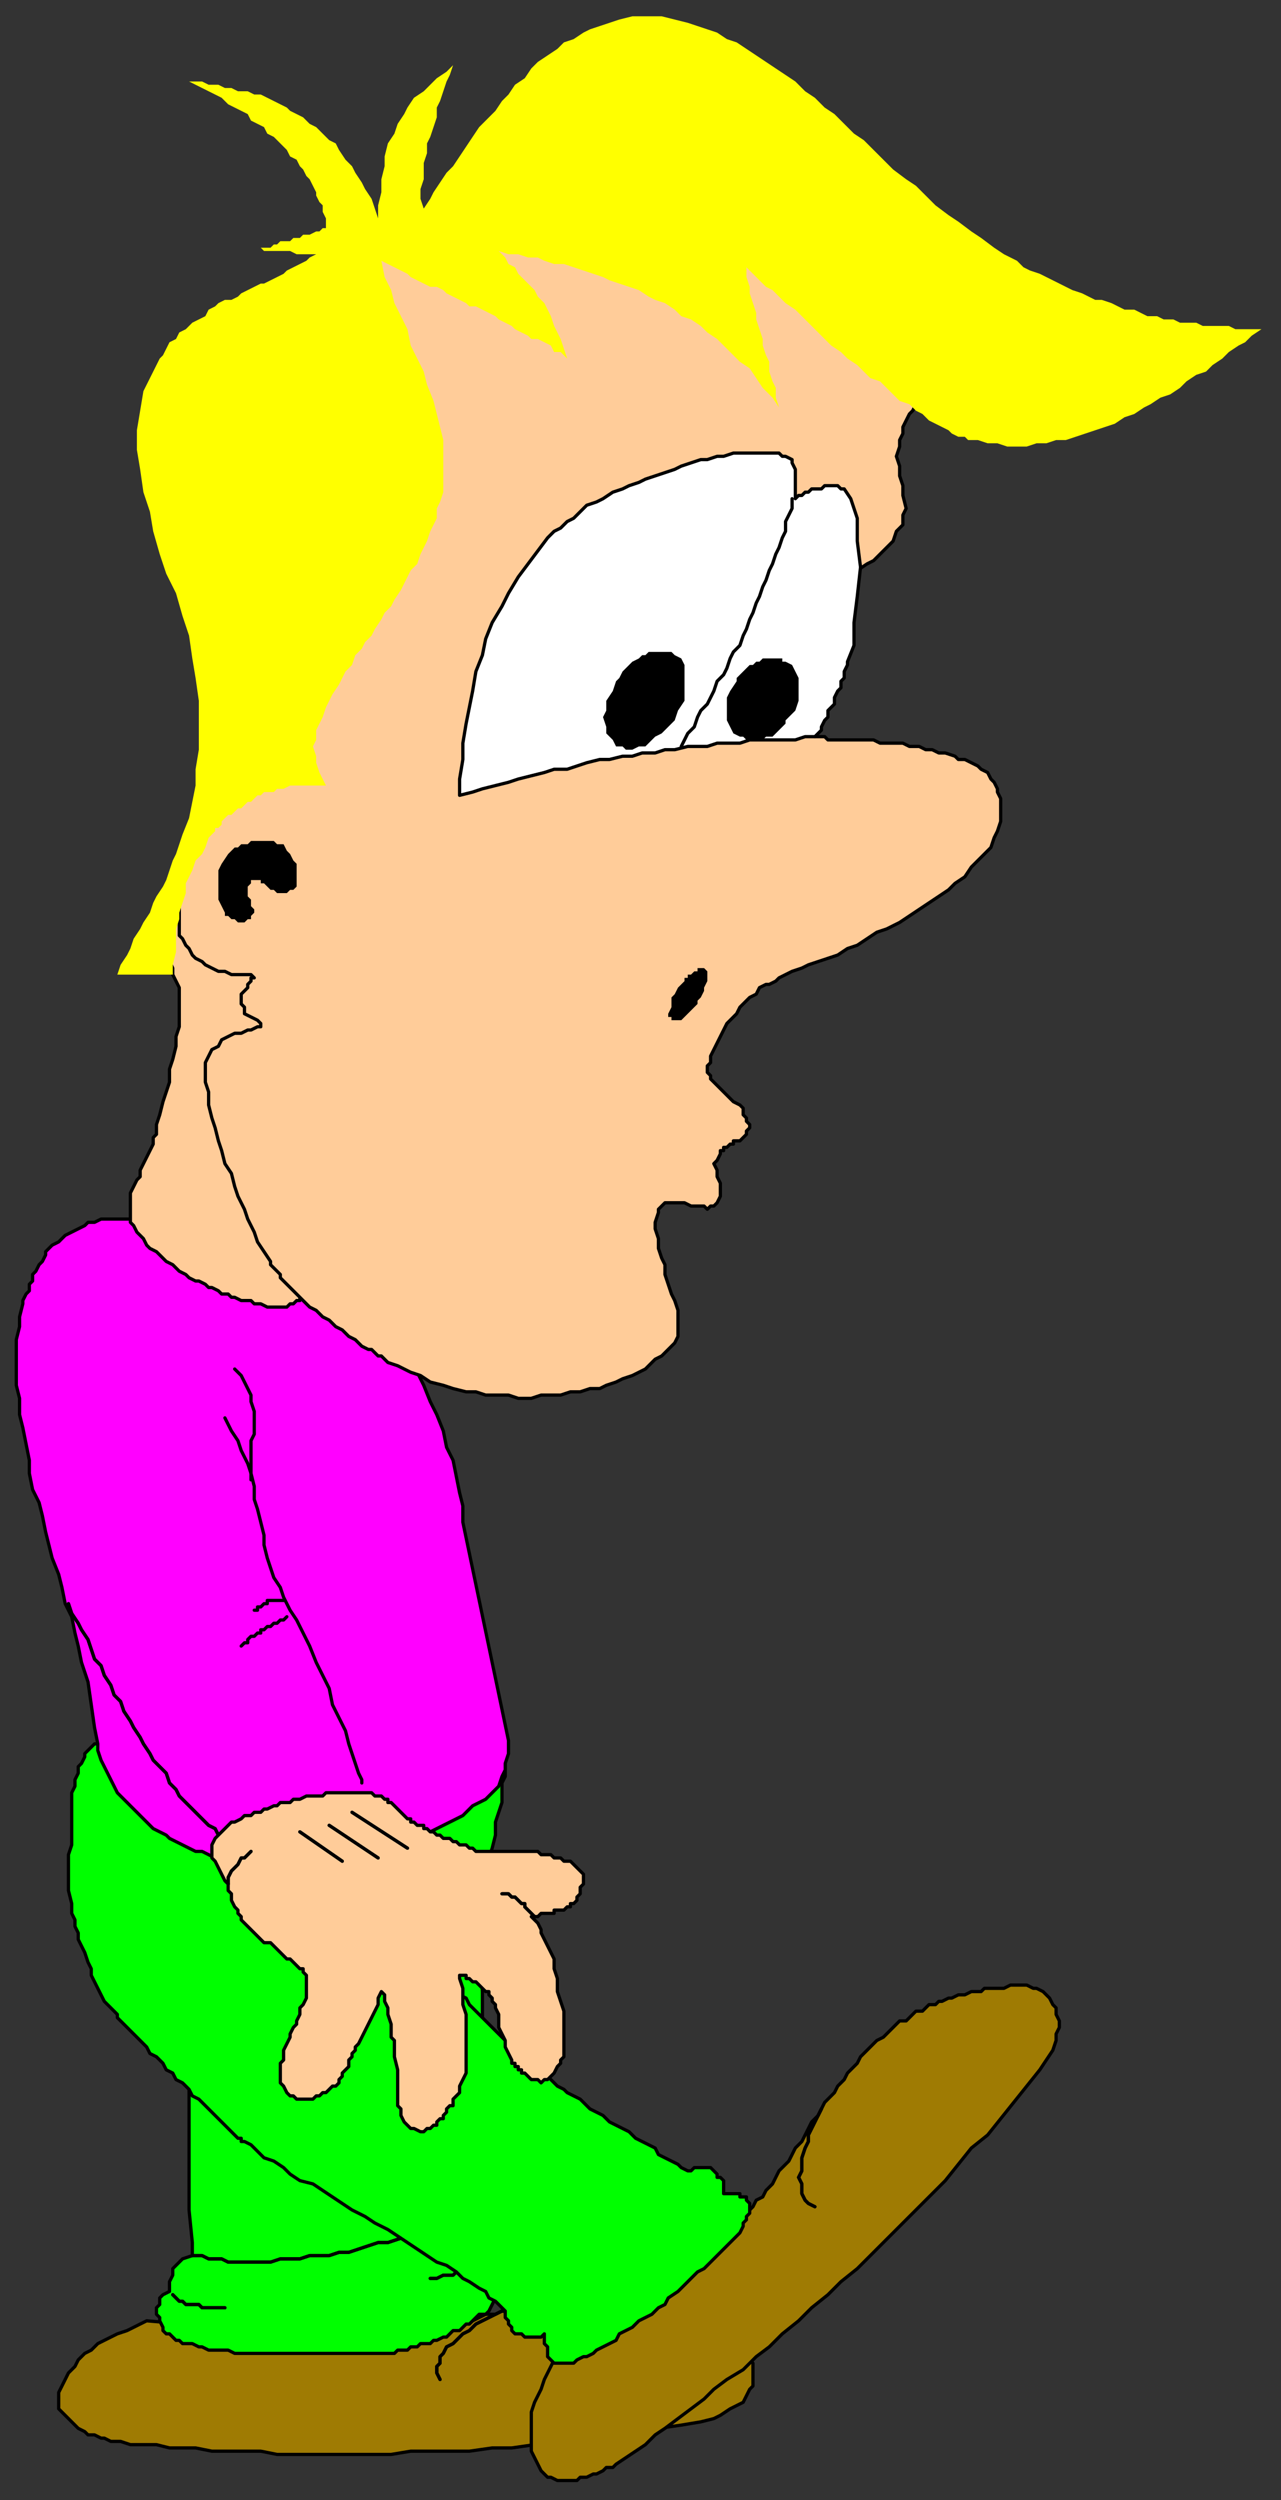 <?xml version="1.0" encoding="UTF-8" standalone="no"?>
<svg
   xmlns:dc="http://purl.org/dc/elements/1.1/"
   xmlns:cc="http://creativecommons.org/ns#"
   xmlns:rdf="http://www.w3.org/1999/02/22-rdf-syntax-ns#"
   xmlns:svg="http://www.w3.org/2000/svg"
   xmlns="http://www.w3.org/2000/svg"
   xmlns:sodipodi="http://sodipodi.sourceforge.net/DTD/sodipodi-0.dtd"
   xmlns:inkscape="http://www.inkscape.org/namespaces/inkscape"
   version="1.0"
   width="103.981mm"
   height="202.935mm"
   id="svg101"
   sodipodi:docname="ANIMA013.WMF">
  <rect width="100%" height="100%" fill="#333333" stroke="none"/>
  <sodipodi:namedview
     pagecolor="#ffffff"
     bordercolor="#666666"
     borderopacity="1"
     objecttolerance="10"
     gridtolerance="10"
     guidetolerance="10"
     inkscape:pageopacity="0"
     inkscape:pageshadow="2"
     inkscape:window-width="640"
     inkscape:window-height="480"
     id="namedview103" />
  <defs
     id="defs3">
    <pattern
       id="WMFhbasepattern"
       patternUnits="userSpaceOnUse"
       width="6"
       height="6"
       x="0"
       y="0" />
  </defs>
  <path
     style="fill:#9f7b03;fill-rule:evenodd;fill-opacity:1;stroke:#000000;stroke-width:1px;stroke-linecap:round;stroke-linejoin:round;stroke-miterlimit:4;stroke-dasharray:none;stroke-opacity:1;"
     d="  M 45,712   L 114,718   L 116,718   L 118,718   L 120,717   L 123,717   L 125,717   L 127,716   L 129,716   L 131,715   L 134,715   L 136,714   L 138,714   L 140,713   L 143,712   L 145,712   L 147,711   L 149,710   L 152,710   L 154,709   L 156,709   L 158,708   L 161,707   L 163,707   L 165,706   L 167,706   L 170,705   L 172,705   L 174,705   L 176,704   L 178,704   L 181,704   L 183,704   L 185,704   L 186,704   L 188,704   L 189,704   L 191,704   L 192,704   L 194,704   L 195,705   L 196,705   L 198,705   L 199,706   L 201,706   L 202,706   L 204,707   L 205,707   L 206,708   L 208,708   L 209,709   L 210,709   L 212,710   L 213,711   L 214,711   L 216,712   L 217,713   L 218,713   L 219,714   L 221,715   L 222,716   L 223,717   L 224,717   L 225,718   L 227,719   L 228,720   L 229,721   L 229,722   L 230,724   L 231,725   L 231,727   L 231,728   L 231,730   L 231,732   L 230,733   L 229,735   L 228,737   L 226,738   L 224,739   L 221,741   L 219,742   L 215,743   L 209,744   L 202,745   L 196,746   L 190,747   L 183,748   L 177,749   L 170,750   L 164,750   L 157,751   L 151,751   L 144,752   L 138,752   L 132,752   L 126,752   L 120,753   L 114,753   L 108,753   L 102,753   L 96,753   L 91,753   L 85,753   L 80,752   L 75,752   L 70,752   L 65,752   L 60,751   L 56,751   L 52,751   L 48,750   L 44,750   L 40,750   L 37,749   L 35,749   L 34,749   L 32,748   L 31,748   L 29,747   L 27,747   L 26,746   L 24,745   L 23,744   L 22,743   L 21,742   L 20,741   L 19,740   L 18,739   L 18,737   L 18,736   L 18,734   L 19,732   L 20,730   L 21,728   L 23,726   L 24,724   L 26,722   L 28,721   L 30,719   L 32,718   L 34,717   L 36,716   L 39,715   L 41,714   L 43,713   L 45,712  z "
     id="path5" />
  <path
     style="fill:none;stroke:#000000;stroke-width:1px;stroke-linecap:round;stroke-linejoin:round;stroke-miterlimit:4;stroke-dasharray:none;stroke-opacity:1;"
     d="  M 156,709   L 154,709   L 152,710   L 150,711   L 148,712   L 146,713   L 144,715   L 142,716   L 141,717   L 139,719   L 137,720   L 136,722   L 135,723   L 135,725   L 134,726   L 134,728   L 135,730  "
     id="path7" />
  <path
     style="fill:none;stroke:#000000;stroke-width:1px;stroke-linecap:round;stroke-linejoin:round;stroke-miterlimit:4;stroke-dasharray:none;stroke-opacity:1;"
     d="  M 156,709   L 154,709   L 152,710   L 150,711   L 148,712   L 146,713   L 144,715   L 142,716   L 141,717   L 139,719   L 137,720   L 136,722   L 135,723   L 135,725   L 134,726   L 134,728   L 135,730  "
     id="path9" />
  <path
     style="fill:#9f7b03;fill-rule:evenodd;fill-opacity:1;stroke:#000000;stroke-width:1px;stroke-linecap:round;stroke-linejoin:round;stroke-miterlimit:4;stroke-dasharray:none;stroke-opacity:1;"
     d="  M 171,722   L 226,682   L 228,680   L 229,679   L 231,677   L 232,675   L 234,674   L 235,672   L 237,670   L 238,668   L 239,666   L 240,665   L 242,663   L 243,661   L 244,659   L 246,657   L 247,655   L 248,653   L 249,651   L 251,649   L 252,647   L 253,645   L 255,643   L 256,642   L 257,640   L 259,638   L 260,636   L 262,634   L 263,633   L 264,631   L 266,629   L 267,628   L 269,626   L 271,625   L 272,624   L 273,623   L 274,622   L 275,621   L 276,620   L 278,620   L 279,619   L 280,618   L 281,617   L 283,617   L 284,616   L 285,615   L 287,615   L 288,614   L 289,614   L 291,613   L 292,613   L 294,612   L 295,612   L 296,612   L 298,611   L 300,611   L 301,611   L 302,610   L 304,610   L 305,610   L 307,610   L 308,610   L 310,609   L 311,609   L 312,609   L 314,609   L 315,609   L 317,610   L 318,610   L 320,611   L 321,612   L 322,613   L 323,615   L 324,616   L 324,618   L 325,620   L 325,622   L 324,624   L 324,626   L 323,629   L 321,632   L 319,635   L 315,640   L 311,645   L 307,650   L 303,655   L 298,659   L 294,664   L 290,669   L 285,674   L 281,678   L 276,683   L 272,687   L 267,692   L 263,696   L 258,700   L 254,704   L 249,708   L 245,712   L 240,716   L 236,720   L 232,723   L 228,727   L 223,730   L 219,733   L 216,736   L 212,739   L 208,742   L 204,745   L 201,747   L 198,750   L 195,752   L 192,754   L 189,756   L 188,757   L 186,757   L 185,758   L 183,759   L 182,759   L 180,760   L 178,760   L 177,761   L 175,761   L 174,761   L 172,761   L 171,761   L 169,760   L 168,760   L 167,759   L 166,758   L 165,756   L 164,754   L 163,752   L 163,750   L 163,747   L 163,745   L 163,742   L 163,740   L 164,737   L 165,735   L 166,733   L 167,730   L 168,728   L 169,726   L 170,724   L 171,722  z "
     id="path11" />
  <path
     style="fill:none;stroke:#000000;stroke-width:1px;stroke-linecap:round;stroke-linejoin:round;stroke-miterlimit:4;stroke-dasharray:none;stroke-opacity:1;"
     d="  M 252,647   L 251,649   L 250,651   L 249,653   L 248,655   L 248,657   L 247,659   L 246,662   L 246,664   L 246,666   L 245,668   L 246,670   L 246,672   L 246,673   L 247,675   L 248,676   L 250,677  "
     id="path13" />
  <path
     style="fill:none;stroke:#000000;stroke-width:1px;stroke-linecap:round;stroke-linejoin:round;stroke-miterlimit:4;stroke-dasharray:none;stroke-opacity:1;"
     d="  M 252,647   L 251,649   L 250,651   L 249,653   L 248,655   L 248,657   L 247,659   L 246,662   L 246,664   L 246,666   L 245,668   L 246,670   L 246,672   L 246,673   L 247,675   L 248,676   L 250,677  "
     id="path15" />
  <path
     style="fill:#00ff00;fill-rule:evenodd;fill-opacity:1;stroke:#000000;stroke-width:1px;stroke-linecap:round;stroke-linejoin:round;stroke-miterlimit:4;stroke-dasharray:none;stroke-opacity:1;"
     d="  M 146,573   L 147,585   L 147,598   L 148,611   L 148,625   L 148,638   L 149,651   L 150,664   L 150,677   L 151,678   L 152,680   L 152,682   L 152,684   L 152,685   L 152,687   L 151,690   L 150,692   L 152,693   L 153,695   L 154,697   L 153,699   L 153,702   L 152,705   L 151,707   L 150,709   L 149,710   L 147,710   L 146,711   L 145,712   L 144,713   L 143,713   L 142,714   L 141,715   L 139,715   L 138,716   L 137,717   L 136,717   L 134,718   L 133,718   L 132,719   L 131,719   L 129,719   L 128,720   L 127,720   L 126,720   L 125,721   L 124,721   L 123,721   L 122,721   L 121,722   L 120,722   L 120,722   L 119,722   L 118,722   L 118,722   L 117,722   L 117,722   L 113,722   L 110,722   L 106,722   L 103,722   L 100,722   L 97,722   L 94,722   L 91,722   L 88,722   L 85,722   L 82,722   L 80,722   L 77,722   L 75,722   L 72,722   L 70,721   L 68,721   L 66,721   L 64,721   L 62,720   L 61,720   L 59,719   L 58,719   L 56,719   L 55,718   L 54,718   L 53,717   L 52,716   L 51,716   L 50,715   L 50,715   L 50,714   L 49,712   L 49,711   L 48,710   L 48,708   L 49,707   L 49,705   L 50,704   L 52,703   L 52,703   L 52,701   L 52,700   L 53,698   L 53,696   L 54,695   L 56,693   L 59,692   L 59,688   L 58,678   L 58,665   L 58,650   L 58,635   L 58,622   L 59,613   L 60,609   L 63,607   L 67,606   L 70,604   L 73,603   L 77,602   L 81,600   L 84,599   L 87,598   L 91,596   L 94,595   L 98,594   L 101,592   L 105,591   L 108,590   L 111,589   L 114,588   L 117,586   L 120,585   L 123,584   L 126,583   L 128,582   L 131,581   L 133,580   L 135,579   L 137,578   L 139,577   L 141,577   L 142,576   L 143,575   L 144,574   L 145,573   L 146,573  z "
     id="path17" />
  <path
     style="fill:none;stroke:#000000;stroke-width:1px;stroke-linecap:round;stroke-linejoin:round;stroke-miterlimit:4;stroke-dasharray:none;stroke-opacity:1;"
     d="  M 53,704   L 53,704   L 54,705   L 54,705   L 55,706   L 56,706   L 57,707   L 58,707   L 60,707   L 61,707   L 62,708   L 63,708   L 64,708   L 65,708   L 67,708   L 68,708   L 69,708  "
     id="path19" />
  <path
     style="fill:none;stroke:#000000;stroke-width:1px;stroke-linecap:round;stroke-linejoin:round;stroke-miterlimit:4;stroke-dasharray:none;stroke-opacity:1;"
     d="  M 53,704   L 53,704   L 54,705   L 54,705   L 55,706   L 56,706   L 57,707   L 58,707   L 60,707   L 61,707   L 62,708   L 63,708   L 64,708   L 65,708   L 67,708   L 68,708   L 69,708  "
     id="path21" />
  <path
     style="fill:none;stroke:#000000;stroke-width:1px;stroke-linecap:round;stroke-linejoin:round;stroke-miterlimit:4;stroke-dasharray:none;stroke-opacity:1;"
     d="  M 59,692   L 62,692   L 64,693   L 66,693   L 68,693   L 70,694   L 73,694   L 76,694   L 78,694   L 81,694   L 83,694   L 86,693   L 89,693   L 92,693   L 95,692   L 98,692   L 101,692   L 104,691   L 107,691   L 110,690   L 113,689   L 116,688   L 119,688   L 122,687   L 125,686   L 128,685   L 131,684   L 134,683   L 137,682   L 140,681   L 143,680   L 146,678   L 149,677  "
     id="path23" />
  <path
     style="fill:none;stroke:#000000;stroke-width:1px;stroke-linecap:round;stroke-linejoin:round;stroke-miterlimit:4;stroke-dasharray:none;stroke-opacity:1;"
     d="  M 59,692   L 62,692   L 64,693   L 66,693   L 68,693   L 70,694   L 73,694   L 76,694   L 78,694   L 81,694   L 83,694   L 86,693   L 89,693   L 92,693   L 95,692   L 98,692   L 101,692   L 104,691   L 107,691   L 110,690   L 113,689   L 116,688   L 119,688   L 122,687   L 125,686   L 128,685   L 131,684   L 134,683   L 137,682   L 140,681   L 143,680   L 146,678   L 149,677  "
     id="path25" />
  <path
     style="fill:none;stroke:#000000;stroke-width:1px;stroke-linecap:round;stroke-linejoin:round;stroke-miterlimit:4;stroke-dasharray:none;stroke-opacity:1;"
     d="  M 132,699   L 133,699   L 134,699   L 136,698   L 137,698   L 138,698   L 139,698   L 140,697   L 141,697   L 143,696   L 144,696   L 145,696   L 146,695   L 147,694   L 148,694   L 149,693   L 150,692  "
     id="path27" />
  <path
     style="fill:none;stroke:#000000;stroke-width:1px;stroke-linecap:round;stroke-linejoin:round;stroke-miterlimit:4;stroke-dasharray:none;stroke-opacity:1;"
     d="  M 132,699   L 133,699   L 134,699   L 136,698   L 137,698   L 138,698   L 139,698   L 140,697   L 141,697   L 143,696   L 144,696   L 145,696   L 146,695   L 147,694   L 148,694   L 149,693   L 150,692  "
     id="path29" />
  <path
     style="fill:#00ff00;fill-rule:evenodd;fill-opacity:1;stroke:#000000;stroke-width:1px;stroke-linecap:round;stroke-linejoin:round;stroke-miterlimit:4;stroke-dasharray:none;stroke-opacity:1;"
     d="  M 155,541   L 155,543   L 155,545   L 154,547   L 154,550   L 154,553   L 153,556   L 152,559   L 152,563   L 151,567   L 150,570   L 149,574   L 148,577   L 147,581   L 145,584   L 144,587   L 143,589   L 142,592   L 141,595   L 140,597   L 139,599   L 138,601   L 138,603   L 138,604   L 137,606   L 138,608   L 140,610   L 141,612   L 143,613   L 144,615   L 146,617   L 148,619   L 150,621   L 152,623   L 154,625   L 156,627   L 158,628   L 160,630   L 162,632   L 163,633   L 164,635   L 165,635   L 165,635   L 165,635   L 166,636   L 167,636   L 168,637   L 169,638   L 170,639   L 171,640   L 173,641   L 174,642   L 176,643   L 178,644   L 179,645   L 181,647   L 183,648   L 185,649   L 187,651   L 189,652   L 191,653   L 193,654   L 195,656   L 197,657   L 199,658   L 201,659   L 202,661   L 204,662   L 206,663   L 208,664   L 209,665   L 211,666   L 212,666   L 213,665   L 213,665   L 214,665   L 215,665   L 216,665   L 217,665   L 218,665   L 219,666   L 220,667   L 220,668   L 221,668   L 222,669   L 222,670   L 222,671   L 222,672   L 222,673   L 223,673   L 225,673   L 226,673   L 227,673   L 227,674   L 228,674   L 229,674   L 229,675   L 229,675   L 230,676   L 230,677   L 230,677   L 230,678   L 230,679   L 229,680   L 229,681   L 228,682   L 228,683   L 227,685   L 226,686   L 225,687   L 223,689   L 222,690   L 221,691   L 219,693   L 218,694   L 216,696   L 214,697   L 212,699   L 210,701   L 208,703   L 205,705   L 204,707   L 202,708   L 200,710   L 198,711   L 196,712   L 194,714   L 192,715   L 190,716   L 189,718   L 187,719   L 185,720   L 183,721   L 182,722   L 180,723   L 179,723   L 177,724   L 176,725   L 174,725   L 173,725   L 172,725   L 171,725   L 170,725   L 169,724   L 169,724   L 168,723   L 168,722   L 168,721   L 168,720   L 167,719   L 167,718   L 167,717   L 167,716   L 166,717   L 165,717   L 164,717   L 163,717   L 163,717   L 162,717   L 161,717   L 160,716   L 159,716   L 158,716   L 157,715   L 157,714   L 156,713   L 156,712   L 155,711   L 155,709   L 155,709   L 154,708   L 153,707   L 152,706   L 150,705   L 149,703   L 147,702   L 144,700   L 142,699   L 140,697   L 137,695   L 134,694   L 131,692   L 128,690   L 125,688   L 122,686   L 119,684   L 115,682   L 112,680   L 108,678   L 105,676   L 102,674   L 99,672   L 96,670   L 92,669   L 89,667   L 87,665   L 84,663   L 81,662   L 79,660   L 77,658   L 75,657   L 74,657   L 74,656   L 73,656   L 72,655   L 71,654   L 70,653   L 69,652   L 68,651   L 67,650   L 65,648   L 64,647   L 63,646   L 61,644   L 59,643   L 58,641   L 56,639   L 54,638   L 53,636   L 51,635   L 50,633   L 48,631   L 46,630   L 45,628   L 44,627   L 42,625   L 41,624   L 40,623   L 38,621   L 37,620   L 36,619   L 36,618   L 35,617   L 34,616   L 33,615   L 32,614   L 31,612   L 30,610   L 29,608   L 28,606   L 28,604   L 27,602   L 26,599   L 25,597   L 24,595   L 24,593   L 23,591   L 23,589   L 22,587   L 22,584   L 21,580   L 21,577   L 21,573   L 21,569   L 22,566   L 22,562   L 22,559   L 22,557   L 22,556   L 22,554   L 22,552   L 22,550   L 23,548   L 23,546   L 24,544   L 24,542   L 25,541   L 26,539   L 26,538   L 27,537   L 28,536   L 29,535   L 31,535   L 155,541  z "
     id="path31" />
  <path
     style="fill:#ff00ff;fill-rule:evenodd;fill-opacity:1;stroke:#000000;stroke-width:1px;stroke-linecap:round;stroke-linejoin:round;stroke-miterlimit:4;stroke-dasharray:none;stroke-opacity:1;"
     d="  M 20,379   L 22,378   L 24,377   L 26,376   L 27,375   L 29,375   L 31,374   L 32,374   L 34,374   L 36,374   L 37,374   L 39,374   L 40,374   L 42,374   L 43,375   L 44,375   L 46,375   L 47,376   L 48,376   L 50,377   L 51,377   L 52,378   L 54,378   L 55,378   L 56,379   L 58,379   L 59,379   L 60,379   L 62,380   L 63,380   L 64,379   L 66,379   L 67,379   L 68,379   L 70,378   L 71,377   L 72,376   L 73,375   L 73,374   L 74,373   L 75,371   L 76,370   L 77,369   L 78,367   L 79,366   L 80,365   L 81,365   L 82,364   L 83,363   L 85,363   L 86,363   L 87,363   L 89,363   L 90,363   L 91,364   L 93,364   L 94,365   L 96,365   L 97,366   L 98,366   L 99,367   L 101,368   L 102,368   L 103,369   L 104,370   L 106,371   L 107,373   L 108,374   L 109,376   L 109,377   L 110,379   L 110,380   L 111,382   L 111,384   L 111,385   L 111,387   L 111,389   L 112,390   L 112,392   L 113,393   L 113,395   L 116,399   L 118,403   L 121,407   L 123,412   L 125,416   L 128,421   L 130,425   L 132,430   L 134,434   L 136,439   L 137,444   L 139,448   L 140,453   L 141,458   L 142,462   L 142,467   L 156,534   L 156,536   L 156,538   L 155,541   L 155,543   L 154,545   L 153,548   L 152,549   L 150,551   L 149,552   L 147,553   L 145,554   L 143,556   L 142,557   L 140,558   L 138,559   L 136,560   L 134,561   L 132,562   L 130,563   L 128,564   L 126,565   L 124,566   L 121,567   L 119,567   L 117,568   L 115,569   L 113,570   L 110,570   L 108,571   L 106,571   L 104,572   L 102,572   L 100,572   L 97,573   L 95,573   L 93,573   L 91,573   L 89,573   L 87,573   L 84,573   L 82,573   L 80,573   L 78,572   L 76,572   L 74,572   L 72,571   L 70,571   L 68,570   L 66,570   L 64,569   L 62,568   L 60,568   L 58,567   L 56,566   L 54,565   L 52,564   L 51,563   L 49,562   L 47,561   L 45,559   L 44,558   L 42,556   L 41,555   L 39,553   L 38,552   L 36,550   L 35,548   L 34,546   L 33,544   L 32,542   L 31,540   L 30,537   L 30,535   L 29,530   L 28,523   L 27,516   L 25,510   L 24,505   L 23,501   L 23,501   L 22,496   L 20,492   L 19,487   L 18,483   L 16,478   L 15,474   L 14,470   L 13,465   L 12,461   L 10,457   L 9,452   L 9,448   L 8,443   L 7,438   L 6,434   L 6,429   L 5,425   L 5,422   L 5,418   L 5,414   L 5,411   L 6,407   L 6,404   L 7,400   L 7,399   L 8,397   L 9,396   L 9,394   L 10,393   L 10,391   L 11,390   L 12,388   L 13,387   L 14,385   L 14,384   L 15,383   L 16,382   L 18,381   L 19,380   L 20,379  z "
     id="path33" />
  <path
     style="fill:none;stroke:#000000;stroke-width:1px;stroke-linecap:round;stroke-linejoin:round;stroke-miterlimit:4;stroke-dasharray:none;stroke-opacity:1;"
     d="  M 21,492   L 22,495   L 24,498   L 25,500   L 27,503   L 28,506   L 29,509   L 31,511   L 32,514   L 34,517   L 35,520   L 37,522   L 38,525   L 40,528   L 41,530   L 43,533   L 44,535   L 46,538   L 47,540   L 49,542   L 51,544   L 52,547   L 54,549   L 55,551   L 57,553   L 59,555   L 60,556   L 62,558   L 64,560   L 66,561   L 67,563   L 69,564   L 71,565  "
     id="path35" />
  <path
     style="fill:none;stroke:#000000;stroke-width:1px;stroke-linecap:round;stroke-linejoin:round;stroke-miterlimit:4;stroke-dasharray:none;stroke-opacity:1;"
     d="  M 21,492   L 22,495   L 24,498   L 25,500   L 27,503   L 28,506   L 29,509   L 31,511   L 32,514   L 34,517   L 35,520   L 37,522   L 38,525   L 40,528   L 41,530   L 43,533   L 44,535   L 46,538   L 47,540   L 49,542   L 51,544   L 52,547   L 54,549   L 55,551   L 57,553   L 59,555   L 60,556   L 62,558   L 64,560   L 66,561   L 67,563   L 69,564   L 71,565  "
     id="path37" />
  <path
     style="fill:none;stroke:#000000;stroke-width:1px;stroke-linecap:round;stroke-linejoin:round;stroke-miterlimit:4;stroke-dasharray:none;stroke-opacity:1;"
     d="  M 69,435   L 71,439   L 73,442   L 74,445   L 76,449   L 77,452   L 78,456   L 78,460   L 79,463   L 80,467   L 81,471   L 81,474   L 82,478   L 83,481   L 84,484   L 86,487   L 87,490   L 89,494   L 91,497   L 93,501   L 95,505   L 97,510   L 99,514   L 101,518   L 102,523   L 104,527   L 106,531   L 107,535   L 108,538   L 109,541   L 110,544   L 111,546   L 111,547  "
     id="path39" />
  <path
     style="fill:none;stroke:#000000;stroke-width:1px;stroke-linecap:round;stroke-linejoin:round;stroke-miterlimit:4;stroke-dasharray:none;stroke-opacity:1;"
     d="  M 74,505   L 75,504   L 76,504   L 76,503   L 77,502   L 78,502   L 79,501   L 80,501   L 80,500   L 81,500   L 82,499   L 83,499   L 84,498   L 85,498   L 86,497   L 87,497   L 88,496  "
     id="path41" />
  <path
     style="fill:none;stroke:#000000;stroke-width:1px;stroke-linecap:round;stroke-linejoin:round;stroke-miterlimit:4;stroke-dasharray:none;stroke-opacity:1;"
     d="  M 78,494   L 79,494   L 79,493   L 80,493   L 80,493   L 81,492   L 81,492   L 82,492   L 82,491   L 83,491   L 84,491   L 84,491   L 85,491   L 86,491   L 86,491   L 87,491   L 87,491  "
     id="path43" />
  <path
     style="fill:none;stroke:#000000;stroke-width:1px;stroke-linecap:round;stroke-linejoin:round;stroke-miterlimit:4;stroke-dasharray:none;stroke-opacity:1;"
     d="  M 72,420   L 74,422   L 75,424   L 76,426   L 77,428   L 77,430   L 78,433   L 78,435   L 78,438   L 78,440   L 77,442   L 77,444   L 77,447   L 77,449   L 77,451   L 77,453   L 77,454  "
     id="path45" />
  <path
     style="fill:#ffcc99;fill-rule:evenodd;fill-opacity:1;stroke:#000000;stroke-width:1px;stroke-linecap:round;stroke-linejoin:round;stroke-miterlimit:4;stroke-dasharray:none;stroke-opacity:1;"
     d="  M 86,553   L 87,553   L 89,553   L 90,552   L 91,552   L 92,552   L 94,551   L 95,551   L 96,551   L 98,551   L 99,551   L 100,550   L 102,550   L 103,550   L 104,550   L 105,550   L 107,550   L 108,550   L 109,550   L 110,550   L 111,550   L 112,550   L 113,550   L 114,550   L 115,551   L 116,551   L 117,551   L 118,552   L 119,552   L 119,553   L 120,553   L 121,554   L 121,554   L 122,555   L 122,555   L 123,556   L 123,556   L 124,557   L 124,557   L 125,558   L 126,558   L 126,559   L 127,559   L 127,559   L 128,560   L 129,560   L 129,560   L 130,560   L 130,561   L 131,561   L 132,562   L 133,562   L 134,563   L 135,563   L 136,564   L 137,564   L 138,564   L 139,565   L 140,565   L 141,566   L 142,566   L 143,566   L 144,567   L 145,567   L 146,568   L 147,568   L 148,568   L 149,568   L 150,568   L 151,568   L 152,568   L 153,568   L 154,568   L 156,568   L 157,568   L 158,568   L 159,568   L 160,568   L 161,568   L 162,568   L 163,568   L 163,568   L 165,568   L 166,569   L 167,569   L 168,569   L 169,569   L 170,570   L 171,570   L 172,570   L 173,571   L 174,571   L 175,571   L 176,572   L 177,573   L 177,573   L 178,574   L 179,575   L 179,577   L 179,578   L 178,579   L 178,581   L 177,582   L 177,583   L 176,584   L 175,584   L 175,585   L 174,585   L 174,585   L 173,586   L 172,586   L 171,586   L 170,586   L 170,587   L 169,587   L 168,587   L 167,587   L 166,587   L 165,588   L 164,588   L 163,588   L 165,590   L 166,592   L 166,593   L 167,595   L 168,597   L 169,599   L 170,601   L 170,604   L 171,607   L 171,611   L 172,614   L 173,617   L 173,620   L 173,624   L 173,627   L 173,631   L 172,632   L 172,633   L 171,634   L 170,636   L 169,637   L 168,638   L 167,638   L 166,639   L 166,639   L 165,638   L 164,638   L 164,638   L 163,638   L 162,637   L 162,637   L 161,636   L 160,636   L 160,635   L 159,635   L 159,634   L 158,634   L 158,633   L 157,633   L 157,632   L 156,630   L 155,628   L 155,626   L 154,624   L 153,622   L 153,620   L 153,618   L 152,616   L 152,615   L 151,614   L 151,613   L 150,612   L 150,611   L 149,611   L 148,610   L 147,609   L 147,609   L 146,608   L 145,608   L 144,607   L 143,607   L 143,606   L 142,606   L 141,606   L 141,607   L 142,610   L 142,612   L 142,615   L 143,618   L 143,621   L 143,624   L 143,626   L 143,629   L 143,631   L 143,633   L 143,636   L 142,638   L 141,640   L 141,642   L 139,644   L 139,645   L 139,646   L 138,646   L 137,647   L 137,648   L 136,649   L 136,650   L 135,650   L 134,651   L 134,652   L 133,652   L 132,653   L 132,653   L 131,653   L 130,654   L 129,654   L 127,653   L 126,653   L 125,652   L 124,651   L 123,649   L 123,647   L 122,646   L 122,644   L 122,639   L 122,635   L 121,631   L 121,626   L 120,625   L 120,623   L 120,621   L 119,618   L 119,616   L 118,614   L 118,612   L 117,611   L 116,613   L 116,615   L 115,617   L 114,619   L 113,621   L 112,623   L 111,625   L 110,627   L 109,628   L 109,629   L 108,630   L 108,631   L 107,632   L 107,633   L 107,634   L 106,635   L 105,636   L 105,637   L 104,638   L 104,639   L 103,640   L 102,640   L 101,641   L 100,642   L 100,642   L 99,642   L 98,643   L 98,643   L 97,643   L 96,644   L 95,644   L 95,644   L 94,644   L 93,644   L 92,644   L 91,644   L 91,644   L 90,643   L 89,643   L 89,643   L 88,642   L 87,640   L 86,639   L 86,638   L 86,636   L 86,635   L 86,633   L 87,632   L 87,630   L 87,629   L 88,627   L 89,625   L 89,624   L 90,622   L 91,621   L 91,620   L 92,618   L 92,616   L 93,615   L 94,613   L 94,611   L 94,609   L 94,608   L 94,606   L 93,605   L 93,604   L 92,604   L 91,603   L 90,602   L 89,601   L 88,601   L 87,600   L 86,599   L 85,598   L 84,597   L 83,596   L 81,596   L 80,595   L 79,594   L 78,593   L 77,592   L 77,592   L 76,591   L 75,590   L 74,589   L 74,588   L 73,587   L 73,586   L 72,585   L 71,583   L 71,582   L 71,581   L 70,580   L 70,580   L 70,579   L 70,578   L 69,577   L 68,575   L 67,573   L 66,571   L 65,570   L 65,568   L 65,566   L 66,564   L 67,563   L 68,562   L 69,561   L 70,560   L 71,559   L 72,559   L 74,558   L 75,557   L 77,557   L 78,556   L 80,556   L 81,555   L 82,555   L 84,554   L 85,554   L 86,553  z "
     id="path47" />
  <path
     style="fill:none;stroke:#000000;stroke-width:1px;stroke-linecap:round;stroke-linejoin:round;stroke-miterlimit:4;stroke-dasharray:none;stroke-opacity:1;"
     d="  M 70,578   L 70,576   L 71,574   L 72,573   L 73,572   L 74,570   L 75,570   L 76,569   L 77,568  "
     id="path49" />
  <path
     style="fill:none;stroke:#000000;stroke-width:1px;stroke-linecap:round;stroke-linejoin:round;stroke-miterlimit:4;stroke-dasharray:none;stroke-opacity:1;"
     d="  M 70,578   L 70,576   L 71,574   L 72,573   L 73,572   L 74,570   L 75,570   L 76,569   L 77,568  "
     id="path51" />
  <path
     style="fill:none;stroke:#000000;stroke-width:1px;stroke-linecap:round;stroke-linejoin:round;stroke-miterlimit:4;stroke-dasharray:none;stroke-opacity:1;"
     d="  M 108,556   L 125,567  "
     id="path53" />
  <path
     style="fill:none;stroke:#000000;stroke-width:1px;stroke-linecap:round;stroke-linejoin:round;stroke-miterlimit:4;stroke-dasharray:none;stroke-opacity:1;"
     d="  M 108,556   L 125,567  "
     id="path55" />
  <path
     style="fill:none;stroke:#000000;stroke-width:1px;stroke-linecap:round;stroke-linejoin:round;stroke-miterlimit:4;stroke-dasharray:none;stroke-opacity:1;"
     d="  M 101,560   L 116,570  "
     id="path57" />
  <path
     style="fill:none;stroke:#000000;stroke-width:1px;stroke-linecap:round;stroke-linejoin:round;stroke-miterlimit:4;stroke-dasharray:none;stroke-opacity:1;"
     d="  M 101,560   L 116,570  "
     id="path59" />
  <path
     style="fill:none;stroke:#000000;stroke-width:1px;stroke-linecap:round;stroke-linejoin:round;stroke-miterlimit:4;stroke-dasharray:none;stroke-opacity:1;"
     d="  M 92,562   L 105,571  "
     id="path61" />
  <path
     style="fill:none;stroke:#000000;stroke-width:1px;stroke-linecap:round;stroke-linejoin:round;stroke-miterlimit:4;stroke-dasharray:none;stroke-opacity:1;"
     d="  M 92,562   L 105,571  "
     id="path63" />
  <path
     style="fill:none;stroke:#000000;stroke-width:1px;stroke-linecap:round;stroke-linejoin:round;stroke-miterlimit:4;stroke-dasharray:none;stroke-opacity:1;"
     d="  M 164,588   L 163,587   L 163,587   L 162,586   L 162,586   L 161,585   L 161,584   L 160,584   L 159,583   L 159,583   L 158,582   L 157,582   L 157,582   L 156,581   L 155,581   L 155,581   L 154,581  "
     id="path65" />
  <path
     style="fill:none;stroke:#000000;stroke-width:1px;stroke-linecap:round;stroke-linejoin:round;stroke-miterlimit:4;stroke-dasharray:none;stroke-opacity:1;"
     d="  M 164,588   L 163,587   L 163,587   L 162,586   L 162,586   L 161,585   L 161,584   L 160,584   L 159,583   L 159,583   L 158,582   L 157,582   L 157,582   L 156,581   L 155,581   L 155,581   L 154,581  "
     id="path67" />
  <path
     style="fill:#ffcc99;fill-rule:evenodd;fill-opacity:1;stroke:#000000;stroke-width:1px;stroke-linecap:round;stroke-linejoin:round;stroke-miterlimit:4;stroke-dasharray:none;stroke-opacity:1;"
     d="  M 41,376   L 40,375   L 40,373   L 40,372   L 40,370   L 40,368   L 40,366   L 41,364   L 42,362   L 43,361   L 43,359   L 44,357   L 45,355   L 46,353   L 47,351   L 47,349   L 48,348   L 48,345   L 49,342   L 50,338   L 51,335   L 52,332   L 52,328   L 53,325   L 54,321   L 54,318   L 55,315   L 55,312   L 55,309   L 55,306   L 55,303   L 54,301   L 53,299   L 53,297   L 52,295   L 51,293   L 50,292   L 49,290   L 49,288   L 49,286   L 50,285   L 50,284   L 51,284   L 51,283   L 52,283   L 53,282   L 53,282   L 54,282   L 55,281   L 56,281   L 57,281   L 58,281   L 59,281   L 60,281   L 60,282   L 61,282   L 62,282   L 63,283   L 65,283   L 66,284   L 67,284   L 69,285   L 70,285   L 72,286   L 73,286   L 74,287   L 76,287   L 78,288   L 79,288   L 80,289   L 82,290   L 83,290   L 85,291   L 86,291   L 87,292   L 89,293   L 90,294   L 91,294   L 92,295   L 93,296   L 94,297   L 95,298   L 96,299   L 97,300   L 98,301   L 99,302   L 99,303   L 100,305   L 100,306   L 101,311   L 102,317   L 103,322   L 103,328   L 103,333   L 103,339   L 103,345   L 102,350   L 101,356   L 100,362   L 99,367   L 98,373   L 97,379   L 96,384   L 95,390   L 94,395   L 94,396   L 93,397   L 93,397   L 92,398   L 92,399   L 91,399   L 90,400   L 89,400   L 89,400   L 88,401   L 87,401   L 86,401   L 85,401   L 84,401   L 83,401   L 83,401   L 82,401   L 80,400   L 79,400   L 78,400   L 77,399   L 75,399   L 74,399   L 72,398   L 71,398   L 70,397   L 68,397   L 67,396   L 65,395   L 64,395   L 63,394   L 61,393   L 60,393   L 58,392   L 57,391   L 55,390   L 54,389   L 53,388   L 51,387   L 50,386   L 49,385   L 48,384   L 46,383   L 45,382   L 44,380   L 43,379   L 42,378   L 41,376  z "
     id="path69" />
  <path
     style="fill:#ffcc99;fill-rule:evenodd;fill-opacity:1;stroke:#000000;stroke-width:1px;stroke-linecap:round;stroke-linejoin:round;stroke-miterlimit:4;stroke-dasharray:none;stroke-opacity:1;"
     d="  M 282,122   L 281,124   L 280,126   L 279,127   L 278,129   L 277,131   L 277,133   L 276,135   L 276,137   L 275,140   L 276,143   L 276,146   L 277,149   L 277,152   L 278,156   L 277,158   L 277,161   L 275,163   L 274,166   L 272,168   L 270,170   L 268,172   L 266,173   L 263,175   L 261,177   L 259,179   L 257,181   L 255,183   L 253,185   L 251,187   L 249,189   L 248,191   L 246,194   L 246,196   L 245,198   L 245,200   L 244,202   L 244,204   L 244,206   L 244,209   L 244,211   L 244,213   L 244,215   L 245,218   L 245,220   L 246,221   L 247,223   L 249,225   L 250,226   L 251,226   L 253,226   L 254,227   L 256,227   L 258,227   L 260,227   L 262,227   L 264,227   L 266,227   L 268,227   L 270,228   L 273,228   L 275,228   L 277,228   L 279,229   L 282,229   L 284,230   L 286,230   L 288,231   L 290,231   L 293,232   L 294,233   L 296,233   L 298,234   L 300,235   L 301,236   L 303,237   L 304,239   L 305,240   L 306,242   L 306,243   L 307,245   L 307,247   L 307,250   L 307,252   L 306,255   L 305,257   L 304,260   L 302,262   L 300,264   L 298,266   L 296,269   L 293,271   L 291,273   L 288,275   L 285,277   L 282,279   L 279,281   L 276,283   L 272,285   L 269,286   L 266,288   L 263,290   L 260,291   L 257,293   L 254,294   L 251,295   L 248,296   L 246,297   L 243,298   L 241,299   L 239,300   L 238,301   L 236,302   L 235,302   L 233,303   L 232,305   L 230,306   L 229,307   L 227,309   L 226,311   L 224,313   L 223,314   L 222,316   L 221,318   L 220,320   L 219,322   L 218,324   L 218,326   L 217,327   L 217,329   L 218,330   L 218,331   L 219,332   L 220,333   L 221,334   L 222,335   L 223,336   L 224,337   L 225,338   L 227,339   L 228,340   L 228,342   L 229,343   L 229,344   L 230,345   L 230,346   L 229,347   L 229,347   L 229,348   L 228,349   L 228,349   L 227,350   L 226,350   L 225,350   L 225,351   L 224,351   L 223,352   L 222,352   L 222,353   L 221,353   L 221,354   L 220,356   L 219,357   L 220,359   L 220,361   L 221,363   L 221,365   L 221,367   L 220,369   L 219,370   L 218,370   L 217,371   L 216,370   L 215,370   L 213,370   L 212,370   L 210,369   L 209,369   L 207,369   L 206,369   L 205,369   L 204,369   L 203,370   L 202,371   L 202,372   L 201,375   L 201,377   L 202,380   L 202,383   L 203,386   L 204,388   L 204,391   L 205,394   L 206,397   L 207,399   L 208,402   L 208,404   L 208,406   L 208,408   L 208,410   L 207,412   L 206,413   L 205,414   L 203,416   L 201,417   L 200,418   L 198,420   L 196,421   L 194,422   L 191,423   L 189,424   L 186,425   L 184,426   L 181,426   L 178,427   L 175,427   L 172,428   L 169,428   L 166,428   L 163,429   L 159,429   L 156,428   L 153,428   L 149,428   L 146,427   L 143,427   L 139,426   L 136,425   L 132,424   L 129,422   L 126,421   L 122,419   L 119,418   L 118,417   L 117,416   L 116,416   L 115,415   L 114,414   L 113,414   L 111,413   L 110,412   L 109,411   L 107,410   L 106,409   L 105,408   L 103,407   L 102,406   L 101,405   L 99,404   L 98,403   L 97,402   L 95,401   L 94,400   L 93,399   L 92,398   L 90,396   L 89,395   L 88,394   L 87,393   L 86,392   L 86,391   L 85,390   L 84,389   L 83,388   L 83,387   L 81,384   L 79,381   L 78,378   L 76,374   L 75,371   L 73,367   L 72,364   L 71,360   L 69,357   L 68,353   L 67,350   L 66,346   L 65,343   L 64,339   L 64,335   L 63,332   L 63,329   L 63,326   L 64,324   L 65,322   L 67,321   L 68,319   L 70,318   L 72,317   L 74,317   L 76,316   L 77,316   L 79,315   L 80,315   L 80,314   L 80,314   L 79,313   L 77,312   L 75,311   L 75,309   L 74,308   L 74,307   L 74,306   L 74,305   L 75,304   L 76,303   L 76,302   L 77,301   L 77,301   L 77,300   L 78,300   L 77,299   L 77,299   L 75,299   L 73,299   L 71,299   L 69,298   L 67,298   L 65,297   L 63,296   L 62,295   L 60,294   L 59,293   L 58,291   L 57,290   L 56,288   L 55,287   L 55,285   L 55,283   L 55,268   L 102,92   L 120,70   L 222,55   L 282,122  z "
     id="path71" />
  <path
     style="fill:#ffffff;fill-rule:evenodd;fill-opacity:1;stroke:#000000;stroke-width:1px;stroke-linecap:round;stroke-linejoin:round;stroke-miterlimit:4;stroke-dasharray:none;stroke-opacity:1;"
     d="  M 141,244   L 141,239   L 142,233   L 142,228   L 143,222   L 144,217   L 145,212   L 146,206   L 148,201   L 149,196   L 151,191   L 154,186   L 156,182   L 159,177   L 162,173   L 165,169   L 168,165   L 170,163   L 172,162   L 174,160   L 176,159   L 178,157   L 180,155   L 183,154   L 185,153   L 188,151   L 191,150   L 193,149   L 196,148   L 198,147   L 201,146   L 204,145   L 207,144   L 209,143   L 212,142   L 215,141   L 217,141   L 220,140   L 222,140   L 225,139   L 227,139   L 229,139   L 231,139   L 233,139   L 235,139   L 237,139   L 239,139   L 240,140   L 241,140   L 243,141   L 243,142   L 244,144   L 244,146   L 244,148   L 244,149   L 244,151   L 244,153   L 245,152   L 246,152   L 247,151   L 247,151   L 248,151   L 249,150   L 251,150   L 252,150   L 253,149   L 254,149   L 255,149   L 256,149   L 256,149   L 257,149   L 258,150   L 259,150   L 261,153   L 263,159   L 263,166   L 264,174   L 263,183   L 262,191   L 262,198   L 260,203   L 260,204   L 259,206   L 259,208   L 258,209   L 258,211   L 257,212   L 256,214   L 256,216   L 255,217   L 254,218   L 254,220   L 253,221   L 252,223   L 252,224   L 251,225   L 250,226   L 247,226   L 244,227   L 240,227   L 237,227   L 234,227   L 230,227   L 227,228   L 224,228   L 220,228   L 217,229   L 214,229   L 211,229   L 207,230   L 204,230   L 201,231   L 197,231   L 194,232   L 191,232   L 187,233   L 184,233   L 180,234   L 177,235   L 174,236   L 170,236   L 167,237   L 163,238   L 159,239   L 156,240   L 152,241   L 148,242   L 145,243   L 141,244  z "
     id="path73" />
  <path
     style="fill:none;stroke:#000000;stroke-width:1px;stroke-linecap:round;stroke-linejoin:round;stroke-miterlimit:4;stroke-dasharray:none;stroke-opacity:1;"
     d="  M 243,153   L 243,156   L 242,158   L 241,160   L 241,163   L 240,165   L 239,168   L 238,170   L 237,173   L 236,175   L 235,178   L 234,180   L 233,183   L 232,185   L 231,188   L 230,190   L 229,193   L 228,195   L 227,198   L 225,200   L 224,202   L 223,205   L 222,207   L 220,209   L 219,212   L 218,214   L 217,216   L 215,218   L 214,220   L 213,223   L 211,225   L 210,227   L 209,229  "
     id="path75" />
  <path
     style="fill:#000000;fill-rule:evenodd;fill-opacity:1;stroke:none;"
     d="  M 189,229   L 190,229   L 191,229   L 192,230   L 193,230   L 194,230   L 196,229   L 197,229   L 198,229   L 199,228   L 200,227   L 201,226   L 203,225   L 204,224   L 205,223   L 206,222   L 207,221   L 208,218   L 210,215   L 210,212   L 210,209   L 210,206   L 210,204   L 209,202   L 207,201   L 206,200   L 205,200   L 204,200   L 203,200   L 202,200   L 200,200   L 199,200   L 198,201   L 197,201   L 196,202   L 194,203   L 193,204   L 192,205   L 191,206   L 190,208   L 189,209   L 188,212   L 186,215   L 186,218   L 185,220   L 186,223   L 186,225   L 188,227   L 189,229  z "
     id="path77" />
  <path
     style="fill:#000000;fill-rule:evenodd;fill-opacity:1;stroke:none;"
     d="  M 227,226   L 228,226   L 229,227   L 229,227   L 231,227   L 232,227   L 233,227   L 234,227   L 235,226   L 236,226   L 237,226   L 238,225   L 239,224   L 240,223   L 241,222   L 241,221   L 242,220   L 244,218   L 245,215   L 245,213   L 245,210   L 245,208   L 244,206   L 243,204   L 241,203   L 240,203   L 240,202   L 239,202   L 238,202   L 237,202   L 235,202   L 234,202   L 233,203   L 232,203   L 231,204   L 230,204   L 229,205   L 228,206   L 227,207   L 226,208   L 226,209   L 224,212   L 223,214   L 223,216   L 223,219   L 223,221   L 224,223   L 225,225   L 227,226  z "
     id="path79" />
  <path
     style="fill:none;stroke:none;"
     d="  M 150,321   L 151,319   L 153,318   L 154,316   L 156,314   L 157,313   L 159,311   L 160,310   L 161,309   L 163,308   L 164,306   L 165,305   L 167,304   L 168,303   L 170,302   L 171,301   L 172,301   L 174,300   L 175,299   L 176,298   L 178,298   L 179,297   L 181,297   L 182,296   L 184,296   L 185,295   L 187,295   L 188,295   L 190,294   L 192,294   L 193,294   L 195,294   L 197,294   L 194,296   L 192,297   L 190,299   L 189,300   L 187,302   L 186,303   L 185,305   L 185,306   L 185,307   L 185,309   L 185,310   L 185,311   L 186,313   L 187,314   L 188,315   L 189,317  "
     id="path81" />
  <path
     style="fill:none;stroke:none;"
     d="  M 88,241   L 91,242   L 93,243   L 96,244   L 97,245   L 99,246   L 100,247   L 102,248   L 103,250   L 103,251   L 104,253   L 105,254   L 105,256   L 106,258   L 106,259   L 106,261   L 107,263  "
     id="path83" />
  <path
     style="fill:#000000;fill-rule:evenodd;fill-opacity:1;stroke:none;"
     d="  M 91,271   L 91,272   L 91,272   L 90,273   L 89,273   L 88,274   L 87,274   L 86,274   L 85,274   L 84,273   L 83,273   L 83,273   L 82,272   L 82,272   L 81,271   L 81,271   L 80,271   L 80,270   L 79,270   L 79,270   L 78,270   L 78,270   L 77,270   L 77,271   L 76,272   L 76,273   L 76,274   L 76,275   L 77,276   L 77,278   L 78,279   L 78,280   L 77,281   L 77,282   L 77,282   L 76,282   L 76,282   L 75,283   L 74,283   L 74,283   L 73,283   L 72,282   L 72,282   L 71,282   L 71,282   L 70,281   L 70,281   L 69,281   L 69,280   L 68,278   L 67,276   L 67,274   L 67,272   L 67,270   L 67,267   L 68,265   L 70,262   L 70,262   L 71,261   L 72,260   L 73,260   L 74,259   L 75,259   L 76,259   L 77,258   L 78,258   L 79,258   L 80,258   L 81,258   L 82,258   L 83,258   L 84,258   L 85,259   L 87,259   L 88,261   L 89,262   L 90,264   L 91,265   L 91,267   L 91,269   L 91,271  z "
     id="path85" />
  <path
     style="fill:#000000;fill-rule:evenodd;fill-opacity:1;stroke:none;"
     d="  M 216,297   L 217,298   L 217,299   L 217,300   L 217,301   L 216,303   L 216,304   L 215,306   L 214,307   L 214,308   L 213,309   L 213,309   L 212,310   L 211,311   L 211,311   L 210,312   L 210,312   L 209,313   L 209,313   L 208,313   L 208,313   L 207,313   L 207,313   L 207,313   L 206,313   L 206,312   L 205,312   L 205,311   L 206,309   L 206,308   L 206,306   L 207,305   L 208,303   L 209,302   L 209,302   L 210,301   L 210,300   L 211,300   L 211,299   L 212,299   L 213,298   L 213,298   L 214,298   L 214,297   L 215,297   L 215,297   L 215,297   L 216,297   L 216,297  z "
     id="path87" />
  <path
     style="fill:none;stroke:none;"
     d="  M 160,353   L 162,352   L 163,351   L 165,350   L 167,349   L 169,348   L 170,347   L 172,347   L 174,346   L 175,346   L 177,345   L 179,345   L 180,344   L 182,344   L 184,344   L 186,344   L 188,344   L 189,344   L 191,344   L 193,344   L 195,344   L 197,345   L 199,345   L 201,345   L 203,346   L 205,346   L 207,347   L 209,348   L 211,349   L 214,350   L 216,351   L 218,352   L 221,353  "
     id="path89" />
  <path
     style="fill:#ffff00;fill-rule:evenodd;fill-opacity:1;stroke:none;"
     d="  M 130,64   L 132,61   L 133,59   L 135,56   L 137,53   L 139,51   L 141,48   L 143,45   L 145,42   L 147,39   L 149,37   L 152,34   L 154,31   L 156,29   L 158,26   L 161,24   L 163,21   L 165,19   L 168,17   L 171,15   L 173,13   L 176,12   L 179,10   L 181,9   L 184,8   L 187,7   L 190,6   L 194,5   L 197,5   L 200,5   L 203,5   L 207,6   L 211,7   L 214,8   L 217,9   L 220,10   L 223,12   L 226,13   L 229,15   L 232,17   L 235,19   L 238,21   L 241,23   L 244,25   L 247,28   L 250,30   L 253,33   L 256,35   L 259,38   L 262,41   L 265,43   L 268,46   L 271,49   L 274,52   L 278,55   L 281,57   L 284,60   L 287,63   L 291,66   L 294,68   L 298,71   L 301,73   L 305,76   L 308,78   L 312,80   L 314,82   L 316,83   L 319,84   L 321,85   L 323,86   L 325,87   L 327,88   L 329,89   L 332,90   L 334,91   L 336,92   L 338,92   L 341,93   L 343,94   L 345,95   L 348,95   L 350,96   L 352,97   L 355,97   L 357,98   L 360,98   L 362,99   L 365,99   L 367,99   L 369,100   L 372,100   L 374,100   L 377,100   L 379,101   L 382,101   L 384,101   L 387,101   L 384,103   L 382,105   L 380,106   L 377,108   L 375,110   L 372,112   L 370,114   L 367,115   L 364,117   L 362,119   L 359,121   L 356,122   L 353,124   L 351,125   L 348,127   L 345,128   L 342,130   L 339,131   L 336,132   L 333,133   L 330,134   L 327,135   L 324,135   L 321,136   L 318,136   L 315,137   L 312,137   L 309,137   L 306,136   L 303,136   L 300,135   L 297,135   L 296,134   L 294,134   L 292,133   L 291,132   L 289,131   L 287,130   L 285,129   L 283,127   L 281,126   L 279,124   L 276,123   L 274,121   L 272,119   L 270,117   L 267,116   L 265,114   L 263,112   L 260,110   L 258,108   L 255,106   L 253,104   L 251,102   L 248,99   L 246,97   L 244,95   L 241,93   L 239,91   L 237,89   L 235,88   L 233,86   L 231,84   L 229,82   L 229,85   L 230,88   L 230,90   L 231,93   L 232,96   L 232,98   L 233,101   L 234,104   L 234,106   L 235,109   L 236,111   L 236,114   L 237,117   L 238,119   L 238,122   L 239,125   L 237,122   L 234,119   L 232,116   L 230,113   L 227,111   L 225,109   L 222,106   L 220,104   L 217,102   L 215,100   L 212,98   L 209,97   L 207,95   L 204,93   L 201,92   L 199,91   L 196,89   L 193,88   L 190,87   L 187,86   L 185,85   L 182,84   L 179,83   L 176,82   L 173,81   L 170,81   L 167,80   L 165,79   L 162,79   L 159,78   L 156,78   L 153,77   L 155,79   L 156,81   L 158,82   L 159,84   L 161,86   L 163,88   L 164,89   L 165,91   L 167,93   L 168,95   L 169,97   L 170,100   L 171,102   L 172,104   L 173,107   L 174,110   L 172,108   L 170,108   L 169,106   L 167,105   L 165,104   L 163,104   L 162,103   L 160,102   L 158,101   L 157,100   L 155,99   L 153,98   L 152,97   L 150,96   L 148,95   L 146,94   L 144,94   L 143,93   L 141,92   L 139,91   L 137,90   L 136,89   L 134,88   L 132,88   L 130,87   L 128,86   L 126,85   L 125,84   L 123,83   L 121,82   L 119,81   L 117,80   L 118,85   L 120,89   L 121,93   L 123,97   L 125,101   L 126,106   L 128,110   L 130,114   L 131,118   L 133,123   L 134,127   L 135,131   L 136,135   L 136,140   L 136,144   L 136,148   L 136,151   L 135,154   L 134,156   L 134,159   L 133,161   L 132,163   L 131,166   L 130,168   L 129,170   L 128,173   L 126,175   L 125,177   L 124,179   L 123,181   L 121,184   L 120,186   L 118,188   L 117,190   L 115,193   L 114,195   L 112,197   L 111,199   L 109,201   L 108,204   L 106,206   L 105,208   L 104,210   L 102,213   L 101,215   L 100,217   L 99,220   L 98,222   L 97,224   L 97,227   L 96,229   L 97,232   L 97,234   L 98,237   L 99,239   L 100,241   L 99,241   L 97,241   L 96,241   L 95,241   L 94,241   L 92,241   L 91,241   L 90,241   L 89,241   L 87,242   L 86,242   L 85,242   L 84,243   L 82,243   L 81,243   L 80,244   L 79,244   L 78,245   L 77,246   L 76,246   L 75,247   L 74,248   L 73,248   L 72,249   L 71,250   L 70,250   L 69,251   L 68,252   L 68,253   L 67,254   L 66,254   L 66,255   L 64,257   L 63,260   L 62,262   L 60,264   L 59,267   L 58,269   L 57,271   L 57,274   L 56,277   L 55,280   L 55,282   L 54,285   L 54,289   L 54,292   L 53,296   L 53,299   L 52,299   L 51,299   L 50,299   L 49,299   L 48,299   L 47,299   L 46,299   L 45,299   L 44,299   L 43,299   L 42,299   L 41,299   L 39,299   L 38,299   L 37,299   L 36,299   L 37,296   L 39,293   L 40,291   L 41,288   L 43,285   L 44,283   L 46,280   L 47,277   L 48,275   L 50,272   L 51,270   L 52,267   L 53,264   L 54,262   L 55,259   L 56,256   L 58,251   L 59,246   L 60,241   L 60,236   L 61,230   L 61,225   L 61,220   L 61,215   L 60,208   L 59,202   L 58,195   L 56,189   L 54,182   L 51,176   L 49,170   L 47,163   L 46,157   L 44,151   L 43,144   L 42,138   L 42,132   L 43,126   L 44,120   L 47,114   L 48,112   L 49,110   L 50,109   L 51,107   L 52,105   L 54,104   L 55,102   L 57,101   L 58,100   L 59,99   L 61,98   L 63,97   L 64,95   L 66,94   L 67,93   L 69,92   L 71,92   L 73,91   L 74,90   L 76,89   L 78,88   L 80,87   L 81,87   L 83,86   L 85,85   L 87,84   L 88,83   L 90,82   L 92,81   L 94,80   L 95,79   L 97,78   L 96,78   L 95,78   L 94,78   L 93,78   L 92,78   L 91,78   L 89,77   L 88,77   L 87,77   L 86,77   L 85,77   L 84,77   L 83,77   L 82,77   L 81,77   L 80,76   L 81,76   L 83,76   L 84,75   L 85,75   L 86,74   L 88,74   L 89,74   L 90,73   L 92,73   L 93,72   L 94,72   L 95,72   L 97,71   L 98,71   L 99,70   L 100,70   L 100,68   L 100,67   L 99,65   L 99,63   L 98,62   L 97,60   L 97,59   L 96,57   L 95,55   L 94,54   L 93,52   L 92,51   L 91,49   L 89,48   L 88,46   L 87,45   L 85,43   L 84,42   L 82,41   L 81,39   L 79,38   L 77,37   L 76,35   L 74,34   L 72,33   L 70,32   L 68,30   L 66,29   L 64,28   L 62,27   L 60,26   L 58,25   L 60,25   L 62,25   L 64,26   L 65,26   L 67,26   L 69,27   L 71,27   L 73,28   L 76,28   L 78,29   L 80,29   L 82,30   L 84,31   L 86,32   L 88,33   L 89,34   L 91,35   L 93,36   L 95,38   L 97,39   L 99,41   L 101,43   L 103,44   L 104,46   L 106,49   L 108,51   L 109,53   L 111,56   L 112,58   L 114,61   L 115,64   L 116,67   L 116,63   L 117,59   L 117,55   L 118,51   L 118,48   L 119,44   L 121,41   L 122,38   L 124,35   L 125,33   L 127,30   L 130,28   L 132,26   L 134,24   L 137,22   L 139,20   L 138,23   L 137,25   L 136,28   L 135,31   L 134,33   L 134,36   L 133,39   L 132,42   L 131,44   L 131,47   L 130,50   L 130,53   L 130,55   L 129,58   L 129,61   L 130,64  z "
     id="path91" />
  <path
     style="fill:none;stroke:none;"
     d="  M 136,609   L 135,611   L 135,613   L 134,615   L 134,617   L 134,619   L 133,621   L 133,623   L 132,624  "
     id="path93" />
  <path
     style="fill:none;stroke:none;"
     d="  M 212,667   L 210,668   L 209,670   L 207,672   L 206,673   L 204,675   L 202,676   L 201,678   L 199,679   L 197,681   L 196,682   L 194,684   L 192,685   L 190,687   L 189,688   L 187,689   L 185,691   L 183,692   L 181,693   L 179,695   L 177,696   L 175,697   L 174,698   L 172,699   L 170,701   L 168,702   L 166,703   L 164,704   L 162,705   L 160,706   L 158,707   L 157,708   L 155,709  "
     id="path95" />
  <path
     style="fill:none;stroke:none;"
     d="  M 167,717   L 177,711  "
     id="path97" />
  <path
     style="fill:none;stroke:none;"
     d="  M 222,674   L 213,681  "
     id="path99" />
</svg>

